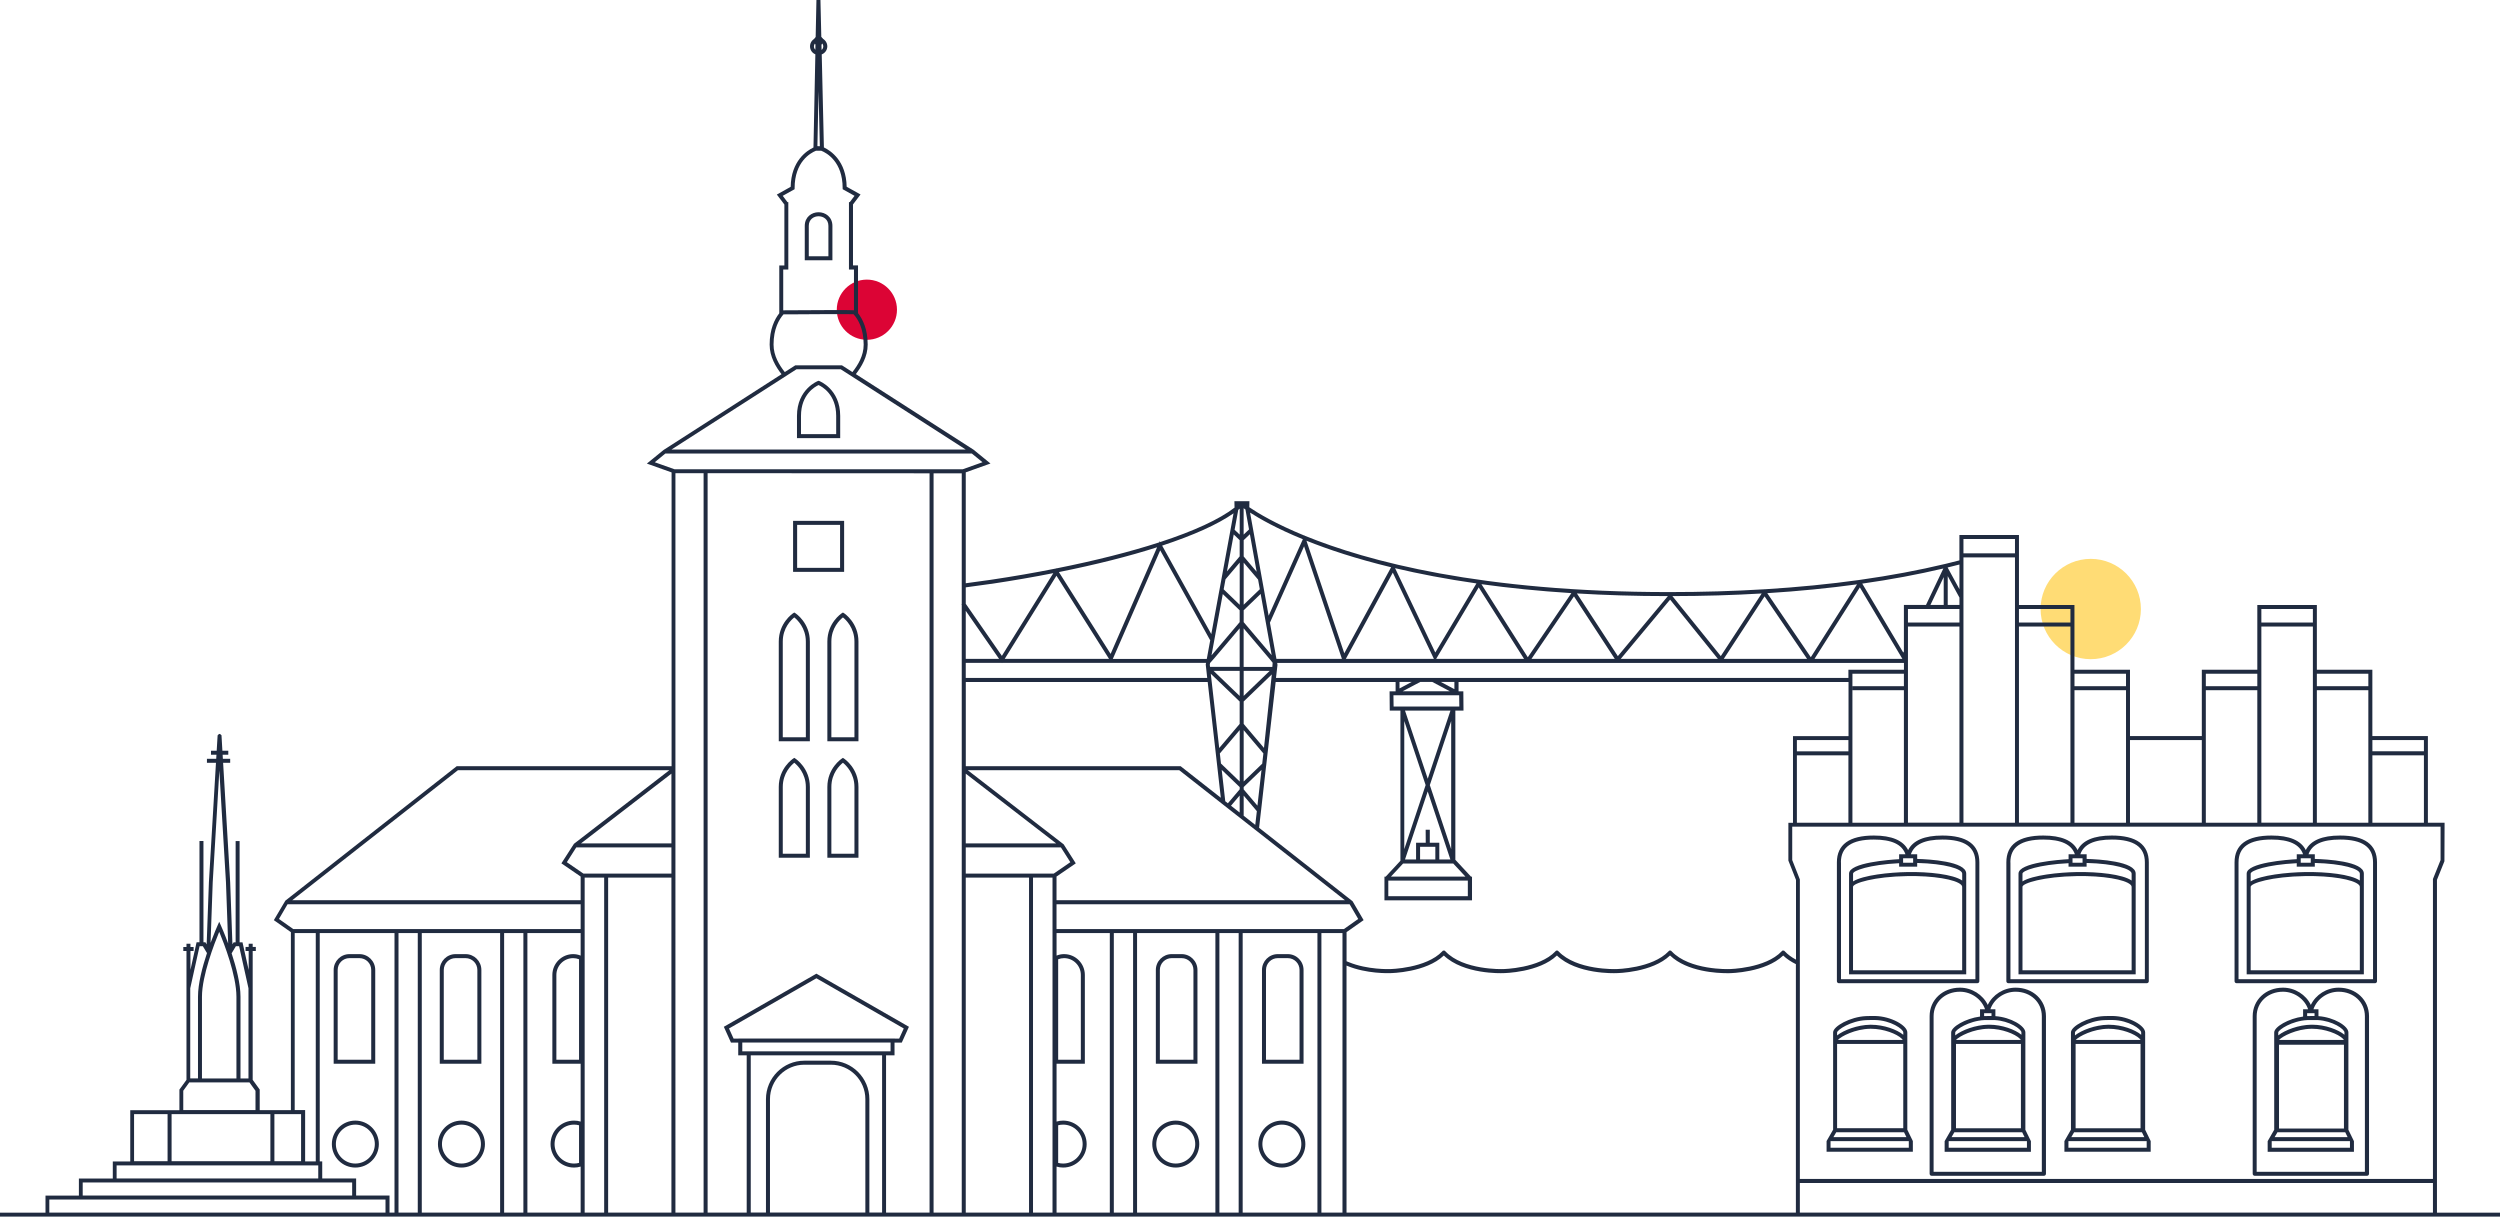 <?xml version="1.0" encoding="UTF-8"?><svg id="Ebene_2" xmlns="http://www.w3.org/2000/svg" viewBox="0 0 623.01 303.18"><defs><style>.cls-1{fill:#ffdc75;}.cls-2{fill:#dc0435;}.cls-3{fill:#202b40;}</style></defs><g id="Ebene_1-2"><path class="cls-2" d="M223.53,77.18c0,4.14-3.36,7.5-7.5,7.5s-7.5-3.36-7.5-7.5,3.36-7.5,7.5-7.5,7.5,3.36,7.5,7.5"/><path class="cls-1" d="M533.52,151.77c0,6.9-5.6,12.5-12.5,12.5s-12.5-5.6-12.5-12.5,5.6-12.5,12.5-12.5,12.5,5.6,12.5,12.5"/><path class="cls-3" d="M204.74,11.05c-.2.18-.46.28-.74.28-.31,0-.59-.12-.8-.33-.22-.2-.36-.5-.36-.83s.15-.65.39-.86c.2-.19.47-.3.77-.3.26,0,.51.09.7.24.28.21.46.54.46.92,0,.36-.16.68-.42.88Z"/><path class="cls-3" d="M115,290.96c3.22,0,5.85-2.62,5.85-5.85s-2.63-5.85-5.85-5.85-5.86,2.62-5.86,5.85,2.63,5.85,5.86,5.85ZM115,280.26c2.67,0,4.85,2.17,4.85,4.85s-2.18,4.85-4.85,4.85-4.86-2.18-4.86-4.85,2.18-4.85,4.86-4.85Z"/><path class="cls-3" d="M119.96,241.71c0-2.17-1.77-3.94-3.93-3.94h-2.51c-2.17,0-3.93,1.77-3.93,3.94v23.38h10.37v-23.38ZM118.96,264.09h-8.37v-22.38c0-1.62,1.32-2.94,2.93-2.94h2.51c1.61,0,2.93,1.32,2.93,2.94v22.38Z"/><path class="cls-3" d="M93.51,241.71c0-2.17-1.76-3.94-3.93-3.94h-2.5c-2.17,0-3.93,1.77-3.93,3.94v23.38h10.36v-23.38ZM92.51,264.09h-8.36v-22.38c0-1.62,1.31-2.94,2.93-2.94h2.5c1.62,0,2.93,1.32,2.93,2.94v22.38Z"/><path class="cls-3" d="M88.55,290.96c3.23,0,5.86-2.62,5.86-5.85s-2.63-5.85-5.86-5.85-5.85,2.62-5.85,5.85,2.63,5.85,5.85,5.85ZM88.55,280.26c2.68,0,4.86,2.17,4.86,4.85s-2.18,4.85-4.86,4.85-4.85-2.18-4.85-4.85,2.18-4.85,4.85-4.85Z"/><path class="cls-3" d="M319.45,290.96c3.22,0,5.85-2.62,5.85-5.85s-2.63-5.85-5.85-5.85-5.86,2.62-5.86,5.85,2.63,5.85,5.86,5.85ZM319.45,280.26c2.67,0,4.85,2.17,4.85,4.85s-2.18,4.85-4.85,4.85-4.86-2.18-4.86-4.85,2.18-4.85,4.86-4.85Z"/><path class="cls-3" d="M502.29,246.13c-2.98,0-5.73,1.77-6.93,4.3-1.2-2.53-3.95-4.3-6.93-4.3-4.31,0-7.56,3.05-7.56,7.1v39.28c0,.28.22.5.5.5h27.99c.28,0,.5-.22.5-.5v-39.28c0-4.05-3.25-7.1-7.56-7.1ZM486.34,283.37l.7-1.21h16.89l.59,1.21h-18.18ZM505.12,284.37v1.65h-19.5v-1.65h19.5ZM503.62,260.16v21h-16.18v-21h16.18ZM487.43,259.16c.82-.91,4.31-2.73,8.07-2.79.07,0,.13,0,.2,0,3.17,0,6.42,1.27,7.64,2.47.13.13.21.23.27.32h-16.18ZM503.75,257.87c-1.54-1.28-4.78-2.51-8.04-2.51-.07,0-.14,0-.22,0-3.17.05-6.59,1.34-8.24,2.66v-.74c.07-.67,3.41-2.89,7.24-3.07h0s.13,0,.3-.01h2.25c3.76.19,6.71,2.27,6.71,3.08v.59ZM496.28,253.19h-.68c-.23,0-.57,0-.82.02h-.33v-.71h1.84v.69ZM508.85,292.02h-26.99v-38.78c0-3.48,2.82-6.1,6.56-6.1,2.84,0,5.41,1.85,6.26,4.37h-1.25v1.82c-3.64.48-7.19,2.57-7.19,3.97v24.24l-1.63,2.84h0v2.65h21.5v-2.65h0l-1.38-2.83v-24.26c0-1.61-3.6-3.79-7.47-4.06v-1.72h-1.25c.85-2.52,3.42-4.37,6.26-4.37,3.74,0,6.56,2.62,6.56,6.1v38.78Z"/><path class="cls-3" d="M475.31,257.28c0-1.69-3.98-4.02-8.06-4.09h-1.09c-.4,0-1.12.03-1.15.03-3.95.18-8.19,2.54-8.19,4.06v24.24l-1.63,2.84h0v2.65h21.5v-2.65h0l-1.38-2.83v-24.26ZM457.81,257.29c.07-.67,3.41-2.89,7.24-3.07h0s.72-.03,1.11-.03h1.08c3.93.07,7.07,2.26,7.07,3.1v.59c-1.54-1.28-4.78-2.51-8.04-2.51-.07,0-.14,0-.22,0-3.17.05-6.59,1.34-8.24,2.66v-.74ZM474.18,259.16h-16.18c.82-.91,4.31-2.73,8.07-2.79.07,0,.13,0,.2,0,3.17,0,6.42,1.27,7.64,2.47.13.13.21.23.27.32ZM457.81,281.16v-21h16.49v21h-16.49ZM457.6,282.16h16.89l.59,1.21h-18.18l.7-1.21ZM475.68,284.37v1.65h-19.5v-1.65h19.5Z"/><path class="cls-3" d="M458.26,245.02h34.5c.28,0,.5-.22.5-.5v-29.62c0-4.43-3.1-6.68-9.21-6.68-4.47,0-7.33,1.22-8.54,3.62-1.21-2.4-4.07-3.62-8.54-3.62-6.11,0-9.21,2.25-9.21,6.68v29.62c0,.28.22.5.5.5ZM475.38,217.32c-4.51.07-11.11.77-13.59,2.33v-1.94c0-.72,3.94-2.22,11.48-2.6v.87h4.5v-.93c6.94.17,11.22,1.49,11.22,2.66v1.72c-2.29-1.56-8.32-2.2-13.61-2.11ZM488.98,220.99v20.81h-27.2v-20.81c0-.87,5.17-2.54,13.61-2.67,6.33-.1,11.95.82,13.33,2.17.18.17.26.34.26.5ZM476.76,214.99h-2.5v-1.11h2.5v1.11ZM458.76,214.9c0-3.82,2.68-5.68,8.21-5.68,4.46,0,7.02,1.21,7.87,3.66h-1.57v1.23c-2.29.13-12.48.85-12.48,3.6v25.09h29.2v-25.09c0-3.1-9.37-3.58-12.22-3.66v-1.17h-1.57c.84-2.45,3.41-3.66,7.87-3.66,5.52,0,8.21,1.86,8.21,5.68v29.12h-33.5v-29.12Z"/><path class="cls-3" d="M500.49,245.02h34.5c.28,0,.5-.22.5-.5v-29.62c0-4.43-3.1-6.68-9.21-6.68-4.47,0-7.33,1.21-8.54,3.62-1.21-2.4-4.07-3.62-8.54-3.62-6.11,0-9.21,2.25-9.21,6.68v29.62c0,.28.22.5.5.5ZM517.6,217.32c-4.51.07-11.11.77-13.59,2.33v-1.94c0-.72,3.95-2.22,11.48-2.6v.87h4.5v-.93c6.94.17,11.22,1.49,11.22,2.66v1.72c-2.29-1.56-8.32-2.19-13.61-2.11ZM531.21,220.99v20.81h-27.2v-20.81c0-.87,5.17-2.54,13.61-2.67,6.35-.1,11.95.82,13.33,2.17.18.17.26.34.26.5ZM518.98,214.99h-2.5v-1.11h2.5v1.11ZM500.99,214.9c0-3.82,2.68-5.68,8.21-5.68,4.46,0,7.02,1.21,7.87,3.66h-1.57v1.23c-2.29.13-12.48.85-12.48,3.6v25.09h29.2v-25.09c0-3.1-9.37-3.58-12.22-3.66v-1.17h-1.57c.84-2.45,3.41-3.66,7.87-3.66,5.52,0,8.21,1.86,8.21,5.68v29.12h-33.5v-29.12Z"/><path class="cls-3" d="M324.85,241.71c0-2.17-1.76-3.94-3.93-3.94h-2.5c-2.17,0-3.93,1.77-3.93,3.94v23.38h10.36v-23.38ZM323.85,264.09h-8.36v-22.38c0-1.62,1.31-2.94,2.93-2.94h2.5c1.62,0,2.93,1.32,2.93,2.94v22.38Z"/><path class="cls-3" d="M583.15,208.22c-4.47,0-7.33,1.22-8.54,3.62-1.21-2.4-4.07-3.62-8.54-3.62-6.11,0-9.21,2.25-9.21,6.68v29.62c0,.28.22.5.5.5h34.5c.28,0,.5-.22.5-.5v-29.62c0-4.43-3.1-6.68-9.21-6.68ZM574.47,217.32c-4.51.07-11.11.77-13.59,2.33v-1.94c0-.72,3.95-2.22,11.48-2.6v.87h4.5v-.93c6.94.17,11.22,1.49,11.22,2.66v1.72c-2.29-1.56-8.32-2.19-13.61-2.11ZM588.08,220.99v20.81h-27.2v-20.81c0-.87,5.17-2.54,13.61-2.67,6.34-.1,11.95.82,13.33,2.17.18.17.26.34.26.5ZM575.85,214.99h-2.5v-1.11h2.5v1.11ZM591.35,244.02h-33.5v-29.12c0-3.82,2.68-5.68,8.21-5.68,4.46,0,7.02,1.21,7.87,3.66h-1.57v1.23c-2.29.13-12.48.85-12.48,3.6v25.09h29.2v-25.09c0-3.1-9.37-3.58-12.22-3.66v-1.17h-1.57c.84-2.45,3.41-3.66,7.87-3.66,5.52,0,8.21,1.86,8.21,5.68v29.12Z"/><path class="cls-3" d="M607.3,302.18v-82.92l1.86-4.63.04-9.6h-4.16v-21.6h-13.84v-16.53h-13.83v-16.14h-14.84v16.14h-13.83v16.53h-17.9v-16.53h-13.84v-16.14h-13.83v-17.44h-14.84v6.33c-1.13.29-2.28.58-3.44.86h0s0,0,0,0c-6.68,1.6-13.79,2.93-21.31,3.99l-.02-.03-.03.04c-7.51,1.05-15.43,1.83-23.73,2.34l-.02-.04-.03.04c-7.6.46-15.51.7-23.75.7-46.82,0-75.28-7.7-90.8-14.04l-.04-.12-.04.09c-7.22-2.96-11.62-5.62-13.75-7.07l.03-1.51h-3.74l.03,1.6c-3.79,2.93-10.17,5.85-18.52,8.58l-.12-.21-.13.29c-7.21,2.34-15.86,4.54-25.58,6.48l-.04-.07-.05.09c-5.16,1.03-10.61,1.98-16.31,2.83-2.02.3-4.11.59-6.23.86v-27.64l6.16-2.2-4.2-3.43-29.35-18.85h0c1.38-1.79,2.95-4.33,2.95-7.36,0-3.86-1.25-6.35-2.41-7.83v-11.9h-1.25v-15.19l1.88-2.48-3.46-1.93c-.11-6.45-3.96-8.99-5.67-9.8l-.54-23.18s0,0,0,0c.81-.31,1.39-1.1,1.39-2.02s-.63-1.77-1.49-2.05c0,0,0,0,0,0h0s-.22-9.5-.22-9.5h-1l-.2,9.53h0c-.82.31-1.4,1.1-1.4,2.03s.55,1.67,1.33,1.99l-.47,23.22c-1.71.81-5.56,3.35-5.68,9.8l-3.45,1.93,1.88,2.48v15.19h-1.27v11.91c-1.16,1.48-2.4,3.97-2.4,7.82,0,3.04,1.57,5.58,2.96,7.37h0s-.01,0-.01,0l-29.39,18.88-4.16,3.39,6.16,2.2v73.21h-53.54l-42.71,33.51-2.87,4.86,4.25,2.99v44.35h-7.77v-5.13l-1.75-2.42v-22.17h0v-9.94h.78v-1h-.78v-.81h-1v.81h-.78v1h.78v4.75l-1.32-5.93h0l-.08-.35-.03-.14h0s-.11-.49-.11-.49h-.72v-25.23h-.99v25.23h-.49l-.31.5-.56-15.45-1.76-29.78h1.76v-1h-1.82l-.06-1.01h1.41v-1h-1.47l-.21-3.64v-.19s-.39-.37-.39-.37l-.11.05-.11-.05-.37.37-.23,3.83h-1.42v1h1.36l-.06,1.01h-2.31v1h2.25l-1.76,29.78-.56,15.46-.31-.52h-.49v-25.23h-.99v25.23h-.72l-.09.4h0s-.13.59-.13.59h0s-1.31,5.89-1.31,5.89v-4.7h.79v-1h-.79v-.81h-.99v.81h-.79v1h.79v9.39h0v22.72s-1.76,2.42-1.76,2.42v5.13h-12.25v12.79h-4.35v4.25h-8.45v4.25h-8.32v4.25H0v1h623.01v-1h-15.71ZM68.38,277.64h6.65v11.73h-6.65v-11.73ZM73.44,276.64v-44.12h5.25v56.91h-2.65v-12.79h-2.6ZM58.78,235.8h.81l2.33,10.48v22.47h-1.99v-20.35c0-3.29-1.08-7.4-2.21-10.83l1.06-1.77ZM53.01,219.87l1.01-16.94.64-10.91.64,10.9,1.01,16.95.55,15.26c-.91-2.47-1.69-4.23-1.77-4.4l-.46-1.02-.45,1.02c-.08.17-.82,1.86-1.71,4.24l.54-15.11ZM54.63,232.21c1.19,2.86,4.29,10.82,4.29,16.19v20.35h-8.59v-20.35c0-5.31,3.11-13.32,4.3-16.19ZM47.41,246.28l2.32-10.48h.82l1.03,1.71c-1.15,3.46-2.24,7.61-2.24,10.88v20.35h-1.93v-22.47ZM45.66,271.83l1.51-2.09h14.99l1.51,2.09v4.81h-18v-4.81ZM42.76,277.64h24.62v11.73h-24.62v-11.73ZM33.41,277.64h8.35v11.73h-8.35v-11.73ZM29.06,290.43h50.25v3.25H29.06v-3.25ZM20.61,294.68h67.15v3.25H20.61v-3.25ZM96.07,302.18H12.29v-3.25h83.78v3.25ZM98.31,302.18h-1.24v-4.25h-8.32v-4.25h-8.45v-4.25h-.62v-56.91h18.63v69.65ZM104.11,302.18h-4.8v-69.65h4.8v69.65ZM124.63,302.18h-19.52v-69.65h19.52v69.65ZM130.43,302.18h-4.8v-69.65h4.8v69.65ZM144.7,238.14s0,0,0,0c-.6-.25-1.23-.37-1.87-.37-2.85,0-5.18,2.33-5.18,5.19v22.13h7.05v14.41s0,0,0,0c-.54-.17-1.09-.24-1.64-.24-3.23,0-5.86,2.62-5.86,5.85s2.63,5.85,5.86,5.85c.55,0,1.1-.08,1.64-.24,0,0,0,0,0,0v11.46h-13.27v-69.65h13.27v5.61ZM144.3,239.05v25.04h-5.65v-21.13c0-2.31,1.88-4.19,4.18-4.19.5,0,.99.1,1.47.28ZM144.3,280.42v9.38c-.41.11-.83.16-1.24.16-2.68,0-4.86-2.18-4.86-4.85s2.18-4.85,4.86-4.85c.41,0,.83.05,1.24.16ZM144.7,231.53h-71.61l-3.57-2.52,2.14-3.67h73.04v6.19ZM144.7,224.34h-71.88l41.3-32.4h52.68l-23.77,18.34-3.13,4.87,4.8,3.29v5.9ZM150.56,302.18h-4.86v-83.48h4.86v83.48ZM167.32,302.18h-15.77v-83.48h15.77v83.48ZM167.32,217.7h-21.93l-4.13-2.84,2.35-3.69h23.71v6.53ZM167.32,210.17h-22.52l22.52-17.37v17.37ZM591.21,184.42h12.84v2.8h-12.84v-2.8ZM591.21,188.23h12.84v16.8h-12.84v-16.8ZM577.37,167.9h12.83v3.1h-12.83v-3.1ZM577.37,172h12.83v33.03h-12.83v-33.03ZM563.54,151.76h12.84v3.38h-12.84v-3.38ZM563.54,166.9v-10.77h12.84v48.89h-12.84v-38.13ZM549.7,167.9h12.83v3.1h-12.83v-3.1ZM549.7,172h12.83v33.03h-12.83v-33.03ZM530.8,184.42h17.9v20.6h-17.9v-20.6ZM516.97,167.9h12.84v3.1h-12.84v-3.1ZM516.97,172h12.84v33.03h-12.84v-33.03ZM503.13,151.76h12.83v3.38h-12.83v-3.38ZM503.13,156.13h12.83v48.89h-12.83v-48.89ZM489.3,134.32h12.84v3.58h-12.84v-3.58ZM489.3,150.76v-11.86h12.84v66.13h-12.84v-54.27ZM485.38,141.41c.98-.24,1.95-.48,2.92-.73v6.15l-2.92-5.36v-.06ZM485.38,143.56l2.92,5.36v1.83h-2.92v-7.19ZM488.3,151.76v3.38h-12.83v-3.38h12.83ZM488.3,156.13v48.89h-12.83v-48.89h12.83ZM484.38,150.76h-3.31l3.31-6.95v6.95ZM484.29,141.67l-4.33,9.09h-5.5v11.58l-.15.29-10.23-17.19c7.11-1.01,13.85-2.27,20.21-3.77ZM474.46,172v33.03h-12.83v-37.13h12.83v3.1h-12.81v1h12.81ZM460.63,166.9v2.05h-142.65l.37-3.22v-.07s-.07-.46-.07-.46h110.65s0,0,0,0h45.54v1.7h-13.83ZM346.63,218.45l3.03-3.26h12.49l3.03,3.26h-18.55ZM365.79,219.45v3.89h-19.82v-3.89h19.82ZM356.31,210.02v-3.24h-1.03l.02,3.24h-2.41v4.17h-2.76l5.66-16.96,5.65,16.96h-2.76v-4.17h-2.38ZM357.69,211.02v3.17h-3.8v-3.17h3.8ZM356.32,195.65l5.32-15.96v31.93l-5.32-15.96ZM355.8,194.07l-5.67-16.99h11.33l-5.66,16.99ZM355.27,195.65l-5.32,15.96v-31.93l5.32,15.96ZM347.29,176.07l-.04-2.8h16.38l.04,2.8h-16.38ZM348.76,171.56v-1.62h3.05l-3.05,1.62ZM353.94,169.94h2.98l4.4,2.33h-11.78l4.4-2.33ZM362.44,171.74l-3.39-1.8h3.39v1.8ZM474.08,164.19h-21.9l11.3-17.81,10.6,17.81ZM462.78,145.62l-11.52,18.16-10.85-15.96c7.81-.49,15.27-1.23,22.37-2.2ZM439.74,148.62l10.59,15.57h-20.76l10.17-15.57ZM439.02,147.9l-10.19,15.6-12.06-14.95c7.69-.01,15.1-.23,22.25-.65ZM416.2,149.44l11.9,14.75h-24.2l11.55-13.87.75-.89ZM415.63,148.56l-12.46,14.95-10.2-15.62c7.03.42,14.57.66,22.66.66ZM402.41,164.19h-20.76l10.59-15.57,10.17,15.57ZM391.59,147.81l-10.86,15.98-11.55-18.21c6.79.94,14.25,1.71,22.41,2.23ZM379.8,164.19h-21.9l10.6-17.81,11.3,17.81ZM367.93,145.4l-10.25,17.21-10.02-21.02c5.95,1.41,12.68,2.71,20.27,3.8ZM357.33,164.19h-21.94l11.7-21.49,10.24,21.49ZM346.67,141.36l-11.67,21.44-9.43-28.05c5.46,2.19,12.42,4.51,21.1,6.61ZM334.41,164.19h-16.32l-1.62-9.01,8.51-19.04,9.43,28.05ZM324.67,134.39l-8.52,19.05-4.63-25.7c2.39,1.54,6.65,3.98,13.15,6.64ZM309.93,126.66c.13.1.28.2.44.31l.89,4.97-1.34,1.28v-6.56ZM309.93,134.61l1.55-1.48,1.68,9.35-3.23-3.81v-4.05ZM309.93,140.21l3.59,4.23.43,2.4-4.02,3.86v-10.49ZM309.93,152.08l4.23-4.07,2.75,15.26-6.98-8.23v-2.97ZM309.93,156.6l6.44,7.6.78.96-.08,1.04h-7.15v-9.59ZM309.93,167.19h6.48l-6.48,6.23v-6.23ZM309.93,174.81l7.01-6.74-1.95,18.31-5.06-5.97v-5.61ZM309.93,181.96l4.91,5.79-.29,2.56-4.62,4.44v-12.79ZM309.93,196.13l4.44-4.27-1.01,8.91-3.43-4.05v-.59ZM249.66,165.19l.05.07.04-.07h50.8l-.07.38v.07s.36,3.3.36,3.3h-60.17v-3.75h8.99ZM240.67,164.19v-11.97l8.3,11.97h-8.3ZM300.96,169.94l3.27,28.86-10.01-7.86h-53.54v-20.99h60.29ZM308.93,152.09v2.95l-7.02,8.27,2.81-15.27,4.21,4.05ZM304.94,146.87l.46-2.5,3.54-4.17v10.51l-3.99-3.84ZM302.48,164.19l6.45-7.61v9.6h-7.39l-.06-.51.08-.45.92-1.04ZM308.93,196.71l-2.94,3.47-.65-.51-.89-7.83,4.49,4.31v.56h0ZM308.93,198.25v4.24l-2.16-1.7,2.16-2.55ZM304.27,190.28l-.28-2.51,4.95-5.83v12.82l-4.66-4.48ZM308.93,180.4l-5.1,6.01-2.1-18.51,7.2,6.92v5.58h0ZM302.43,167.19h6.5v6.24l-6.5-6.24ZM241.19,191.94h52.68l41.3,32.4h-71.88v-5.9l4.8-3.29-3.02-4.74-23.89-18.46ZM263.19,210.17h-22.52v-17.37l22.52,17.37ZM309.93,198.27l3.28,3.87-.39,3.42-2.89-2.27v-5.01ZM308.58,127.06c.12-.1.24-.2.36-.3v6.47l-1.27-1.21.91-4.96ZM308.93,134.62v4.03l-3.17,3.74,1.69-9.2,1.48,1.42ZM307.4,127.93l-3.54,19.26h-.01s0,.02,0,.02l-1.99,10.81-12.25-22.05c7.77-2.56,13.86-5.29,17.78-8.04ZM289.12,137.14l12.42,22.35.07-.04-.87,4.75h-23.42l11.81-27.05ZM288.36,136.38l-11.59,26.57-12.89-20.39c9.22-1.85,17.49-3.94,24.48-6.18ZM263.27,143.47l13.1,20.72h-25.99l12.89-20.72ZM247.05,145.5c5.37-.81,10.53-1.7,15.44-2.67l-12.82,20.61-9-12.98v-4.09c2.17-.28,4.31-.57,6.38-.88ZM204.7,10.64c.28.21.46.54.46.92,0,.36-.16.68-.42.88,0,0,0,0,0,0h0s-.04-1.81-.04-1.81c0,0,0,0,0,0ZM203.98,22.7l.33,13.74-.61-.02.28-13.72ZM202.84,11.56c0-.34.15-.64.38-.85l-.03,1.68c-.22-.2-.36-.5-.36-.82ZM195.18,67.16h1.27v-16.79h-.21l-1.18-1.57,2.96-1.65v-.29c0-6.55,3.96-8.74,5.31-9.29h1.34c1.36.55,5.32,2.74,5.32,9.29v.29l2.96,1.65-1.19,1.57h-.2v16.79h1.25v10.16c-1.45-.07-5.55-.08-17.63.01v-10.17ZM192.77,85.89c0-3.93,1.37-6.28,2.48-7.55.41,0,.84,0,1.27,0,5.33-.05,11.92-.07,14.99-.05.5,0,.9,0,1.2.02,1.11,1.25,2.52,3.61,2.52,7.59,0,2.76-1.42,5.06-2.8,6.82l-2.49-1.6-.13-.08h-11.62l-2.62,1.68c-1.38-1.76-2.8-4.06-2.8-6.82ZM167.34,112.02l31.14-19.99h11.04l31.13,19.99h0s-36.66,0-36.66,0h-36.67,0ZM175.34,302.18h-7.02V117.92h7.02v184.26ZM215.65,302.17h-23.77v-28.26c0-4.73,3.84-8.58,8.57-8.58h6.62c4.73,0,8.58,3.85,8.58,8.58v28.26ZM219.82,302.17h-3.17v-28.26c0-5.28-4.3-9.58-9.58-9.58h-6.62c-5.28,0-9.57,4.3-9.57,9.58v28.26h-3.79v-39.17h32.73v39.17ZM184.03,258.8v.02h-1.22l-1.14-2.52,21.78-12.51,21.77,12.51-1.14,2.52h-1.08v-.02h-38.98ZM184.98,259.8h36.95v2.2h-.86s-35.48,0-35.48,0h0s-.61,0-.61,0v-2.2ZM231.65,302.18h-10.84v-39.18h2.11v-3.18h1.81l1.78-3.94-23.06-13.24-23.07,13.24,1.78,3.94h1.81v3.18h2.11v39.18h-9.74V117.92l55.31.03v184.23ZM239.67,150.59l-.09.06.09.13v151.4h-7.02V117.95h7.02v32.64ZM168.12,116.95l-3.07-1.09-1.88-.67.4-.33,2.24-1.84h76.37l2.26,1.84.4.33-1.88.67-3.07,1.09h-71.76ZM256.44,302.18h-15.77v-83.48h15.77v83.48ZM262.29,302.18h-4.86v-83.48h4.86v83.48ZM240.67,217.7v-6.53h23.71l2.35,3.69-4.13,2.84h-21.93ZM276.57,302.18h-13.27v-11.46s0,0,0,0c.54.16,1.09.24,1.64.24,3.23,0,5.86-2.62,5.86-5.85s-2.63-5.85-5.86-5.85c-.55,0-1.1.07-1.64.24,0,0,0,0,0,0v-14.41h7.05v-22.13c0-2.86-2.32-5.19-5.18-5.19-.63,0-1.26.12-1.87.37,0,0,0,0,0,0v-5.61h13.27v69.65ZM263.7,289.8v-9.38c.41-.11.83-.16,1.24-.16,2.68,0,4.86,2.17,4.86,4.85s-2.18,4.85-4.86,4.85c-.41,0-.83-.05-1.24-.16ZM263.7,264.09v-25.04c.48-.18.97-.28,1.47-.28,2.3,0,4.18,1.88,4.18,4.19v21.13h-5.65ZM282.37,302.18h-4.8v-69.65h4.8v69.65ZM302.88,302.18h-19.52v-69.65h19.52v69.65ZM308.68,302.18h-4.8v-69.65h4.8v69.65ZM328.31,302.18h-18.63v-69.65h18.63v69.65ZM334.55,302.18h-5.25v-69.65h5.25v69.65ZM263.29,231.53v-6.19h73.04l2.14,3.67-3.57,2.52h-71.61ZM447.54,302.18h-111.98v-61.55l.17.07c4.85,2.01,10.42,1.82,10.64,1.81.37,0,8.99-.15,13.44-4.39,4.92,4.73,14.35,4.41,14.74,4.39.37,0,9-.15,13.44-4.39,4.92,4.73,14.35,4.41,14.75,4.39.37,0,9-.15,13.44-4.4,4.25,4.09,11.89,4.41,14.13,4.41.35,0,.57,0,.62,0,.37,0,9-.15,13.45-4.4.86.83,1.93,1.54,3.16,2.15v61.92ZM447.54,239.13c-1.1-.59-2.04-1.28-2.78-2.07l-.17-.16h-.43l-.15.16c-4.03,4.28-12.99,4.44-13.1,4.44-.1,0-9.86.33-14.34-4.44l-.17-.16h-.43l-.15.16c-4.03,4.28-12.99,4.44-13.09,4.44-.1,0-9.85.33-14.35-4.44l-.17-.16h-.43l-.15.16c-4.03,4.28-12.99,4.44-13.1,4.44-.1,0-9.86.33-14.34-4.44l-.17-.16h-.43l-.15.16c-4.03,4.28-12.99,4.44-13.09,4.44-.06,0-5.58.2-10.23-1.73l-.55-.22v-7.26l4.25-2.99-2.75-4.71-23.3-18.3.5-4.41.03-.02-.02-.03,1.25-11.04h.02s-.01-.03-.01-.03l2.36-20.8h29.89v2.33h-1.5l.04,4.8h2.66v37.42l-3.68,3.96h-.3v5.89h21.82v-5.89h-.24l-3.91-4.21v-37.17h2.03l-.04-4.8h-1.19v-2.33h97.18v13.48h-13.84v21.6h-1.15v9.42l1.9,4.82v19.88ZM447.79,187.23v-2.8h12.84v2.8h-12.84ZM460.63,188.23v16.8h-12.84v-16.8h12.84ZM606.3,302.18h-157.77v-7.37h157.77v7.37ZM606.3,219.06v74.74h-157.77v-74.65l-1.9-4.82v-8.32h161.57v8.32l-1.9,4.72Z"/><path class="cls-3" d="M534.58,257.28c0-1.69-3.98-4.02-8.06-4.09h-1.09c-.4,0-1.12.03-1.15.03-3.95.18-8.19,2.54-8.19,4.06v24.24l-1.63,2.84h0v2.65h21.5v-2.65h0l-1.38-2.83v-24.26ZM517.09,257.29c.07-.67,3.41-2.89,7.24-3.07h0s.72-.03,1.11-.03h1.08c3.93.07,7.07,2.26,7.07,3.1v.59c-1.54-1.28-4.78-2.51-8.04-2.51-.07,0-.14,0-.22,0-3.17.05-6.59,1.34-8.24,2.66v-.74ZM517.27,259.16c.82-.91,4.31-2.73,8.07-2.79.07,0,.13,0,.2,0,3.17,0,6.42,1.27,7.64,2.47.13.13.21.23.27.32h-16.18ZM533.43,260.16v21h-16.18v-21h16.18ZM516.88,282.16h16.89l.59,1.21h-18.18l.7-1.21ZM534.96,284.37v1.65h-19.5v-1.65h19.5Z"/><path class="cls-3" d="M582.8,246.13c-2.98,0-5.73,1.77-6.93,4.3-1.2-2.53-3.95-4.3-6.93-4.3-4.31,0-7.56,3.05-7.56,7.1v39.28c0,.28.22.5.5.5h27.99c.28,0,.5-.22.5-.5v-39.28c0-4.05-3.25-7.1-7.56-7.1ZM566.85,283.37l.7-1.21h16.89l.59,1.21h-18.18ZM585.62,284.37v1.65h-19.5v-1.65h19.5ZM584.12,260.35v20.89h-16.18v-20.89h16.18ZM567.94,259.16c.82-.91,4.31-2.73,8.07-2.79.07,0,.13,0,.2,0,3.17,0,6.42,1.27,7.64,2.47.13.13.21.23.27.32h-16.18ZM584.25,257.87c-1.54-1.28-4.78-2.51-8.04-2.51-.07,0-.14,0-.22,0-3.17.05-6.59,1.34-8.24,2.66v-.74c.07-.67,3.41-2.89,7.24-3.07h0s.13,0,.3-.01h2.25c3.76.19,6.71,2.27,6.71,3.08v.59ZM576.79,253.19h-.69c-.23,0-.57,0-.82.02h-.33v-.71h1.84v.69ZM589.36,292.02h-26.99v-38.78c0-3.48,2.82-6.1,6.56-6.1,2.84,0,5.41,1.85,6.26,4.37h-1.25v1.82c-3.64.48-7.2,2.57-7.2,3.97v24.24l-1.63,2.84h0v2.65h21.5v-2.65h0l-1.38-2.83v-24.26c0-1.6-3.6-3.79-7.46-4.06v-1.72h-1.25c.85-2.52,3.42-4.37,6.26-4.37,3.74,0,6.56,2.62,6.56,6.1v38.78Z"/><path class="cls-3" d="M201.82,159.88c0-4.67-3.46-6.97-3.61-7.07l-.27-.17-.27.17c-.15.1-3.6,2.4-3.6,7.07v24.85h7.75v-24.85ZM200.82,183.73h-5.75v-23.85c0-3.43,2.1-5.41,2.87-6.02.76.61,2.88,2.62,2.88,6.02v23.85Z"/><path class="cls-3" d="M210.06,152.64l-.27.17c-.15.1-3.61,2.4-3.61,7.07v24.85h7.75v-24.85c0-4.67-3.45-6.97-3.6-7.07l-.27-.17ZM212.93,159.88v23.85h-5.75v-23.85c0-3.43,2.1-5.41,2.88-6.02.76.61,2.87,2.62,2.87,6.02Z"/><path class="cls-3" d="M210.35,142.51h.01v-12.71h-12.72v12.71h12.71ZM198.65,130.8h10.7v10.71h-10.7v-10.71Z"/><path class="cls-3" d="M293,290.96c3.23,0,5.86-2.62,5.86-5.85s-2.63-5.85-5.86-5.85-5.85,2.62-5.85,5.85,2.63,5.85,5.85,5.85ZM293,280.26c2.68,0,4.86,2.17,4.86,4.85s-2.18,4.85-4.86,4.85-4.85-2.18-4.85-4.85,2.18-4.85,4.85-4.85Z"/><path class="cls-3" d="M209.38,103.64c0-6.7-5.16-8.67-5.21-8.69l-.18-.06-.17.06s-5.21,1.99-5.21,8.69v5.54h10.77v-5.54ZM208.38,108.18h-8.77v-4.54c0-5.39,3.54-7.3,4.38-7.68.85.38,4.39,2.29,4.39,7.68v4.54Z"/><path class="cls-3" d="M210.33,189.04l-.27-.18-.27.18c-.15.1-3.61,2.4-3.61,7.07v17.64h7.75v-17.64c0-4.67-3.45-6.97-3.6-7.07ZM212.93,212.75h-5.75v-16.64c0-3.43,2.1-5.41,2.88-6.03.76.62,2.87,2.63,2.87,6.03v16.64Z"/><path class="cls-3" d="M298.41,241.71c0-2.17-1.76-3.94-3.93-3.94h-2.51c-2.16,0-3.93,1.77-3.93,3.94v23.38h10.37v-23.38ZM297.41,264.09h-8.37v-22.38c0-1.62,1.32-2.94,2.93-2.94h2.51c1.61,0,2.93,1.32,2.93,2.94v22.38Z"/><path class="cls-3" d="M203.99,52.89c-1.71,0-3.44,1.17-3.44,3.4v8.57h6.89v-8.57c0-2.23-1.74-3.4-3.45-3.4ZM206.44,63.86h-4.89v-7.57c0-1.65,1.27-2.4,2.44-2.4s2.45.75,2.45,2.4v7.57Z"/><path class="cls-3" d="M201.82,196.11c0-4.67-3.46-6.97-3.61-7.07l-.27-.18-.27.18c-.15.1-3.6,2.4-3.6,7.07v17.64h7.75v-17.64ZM200.82,212.75h-5.75v-16.64c0-3.43,2.1-5.41,2.87-6.03.76.62,2.88,2.63,2.88,6.03v16.64Z"/></g></svg>